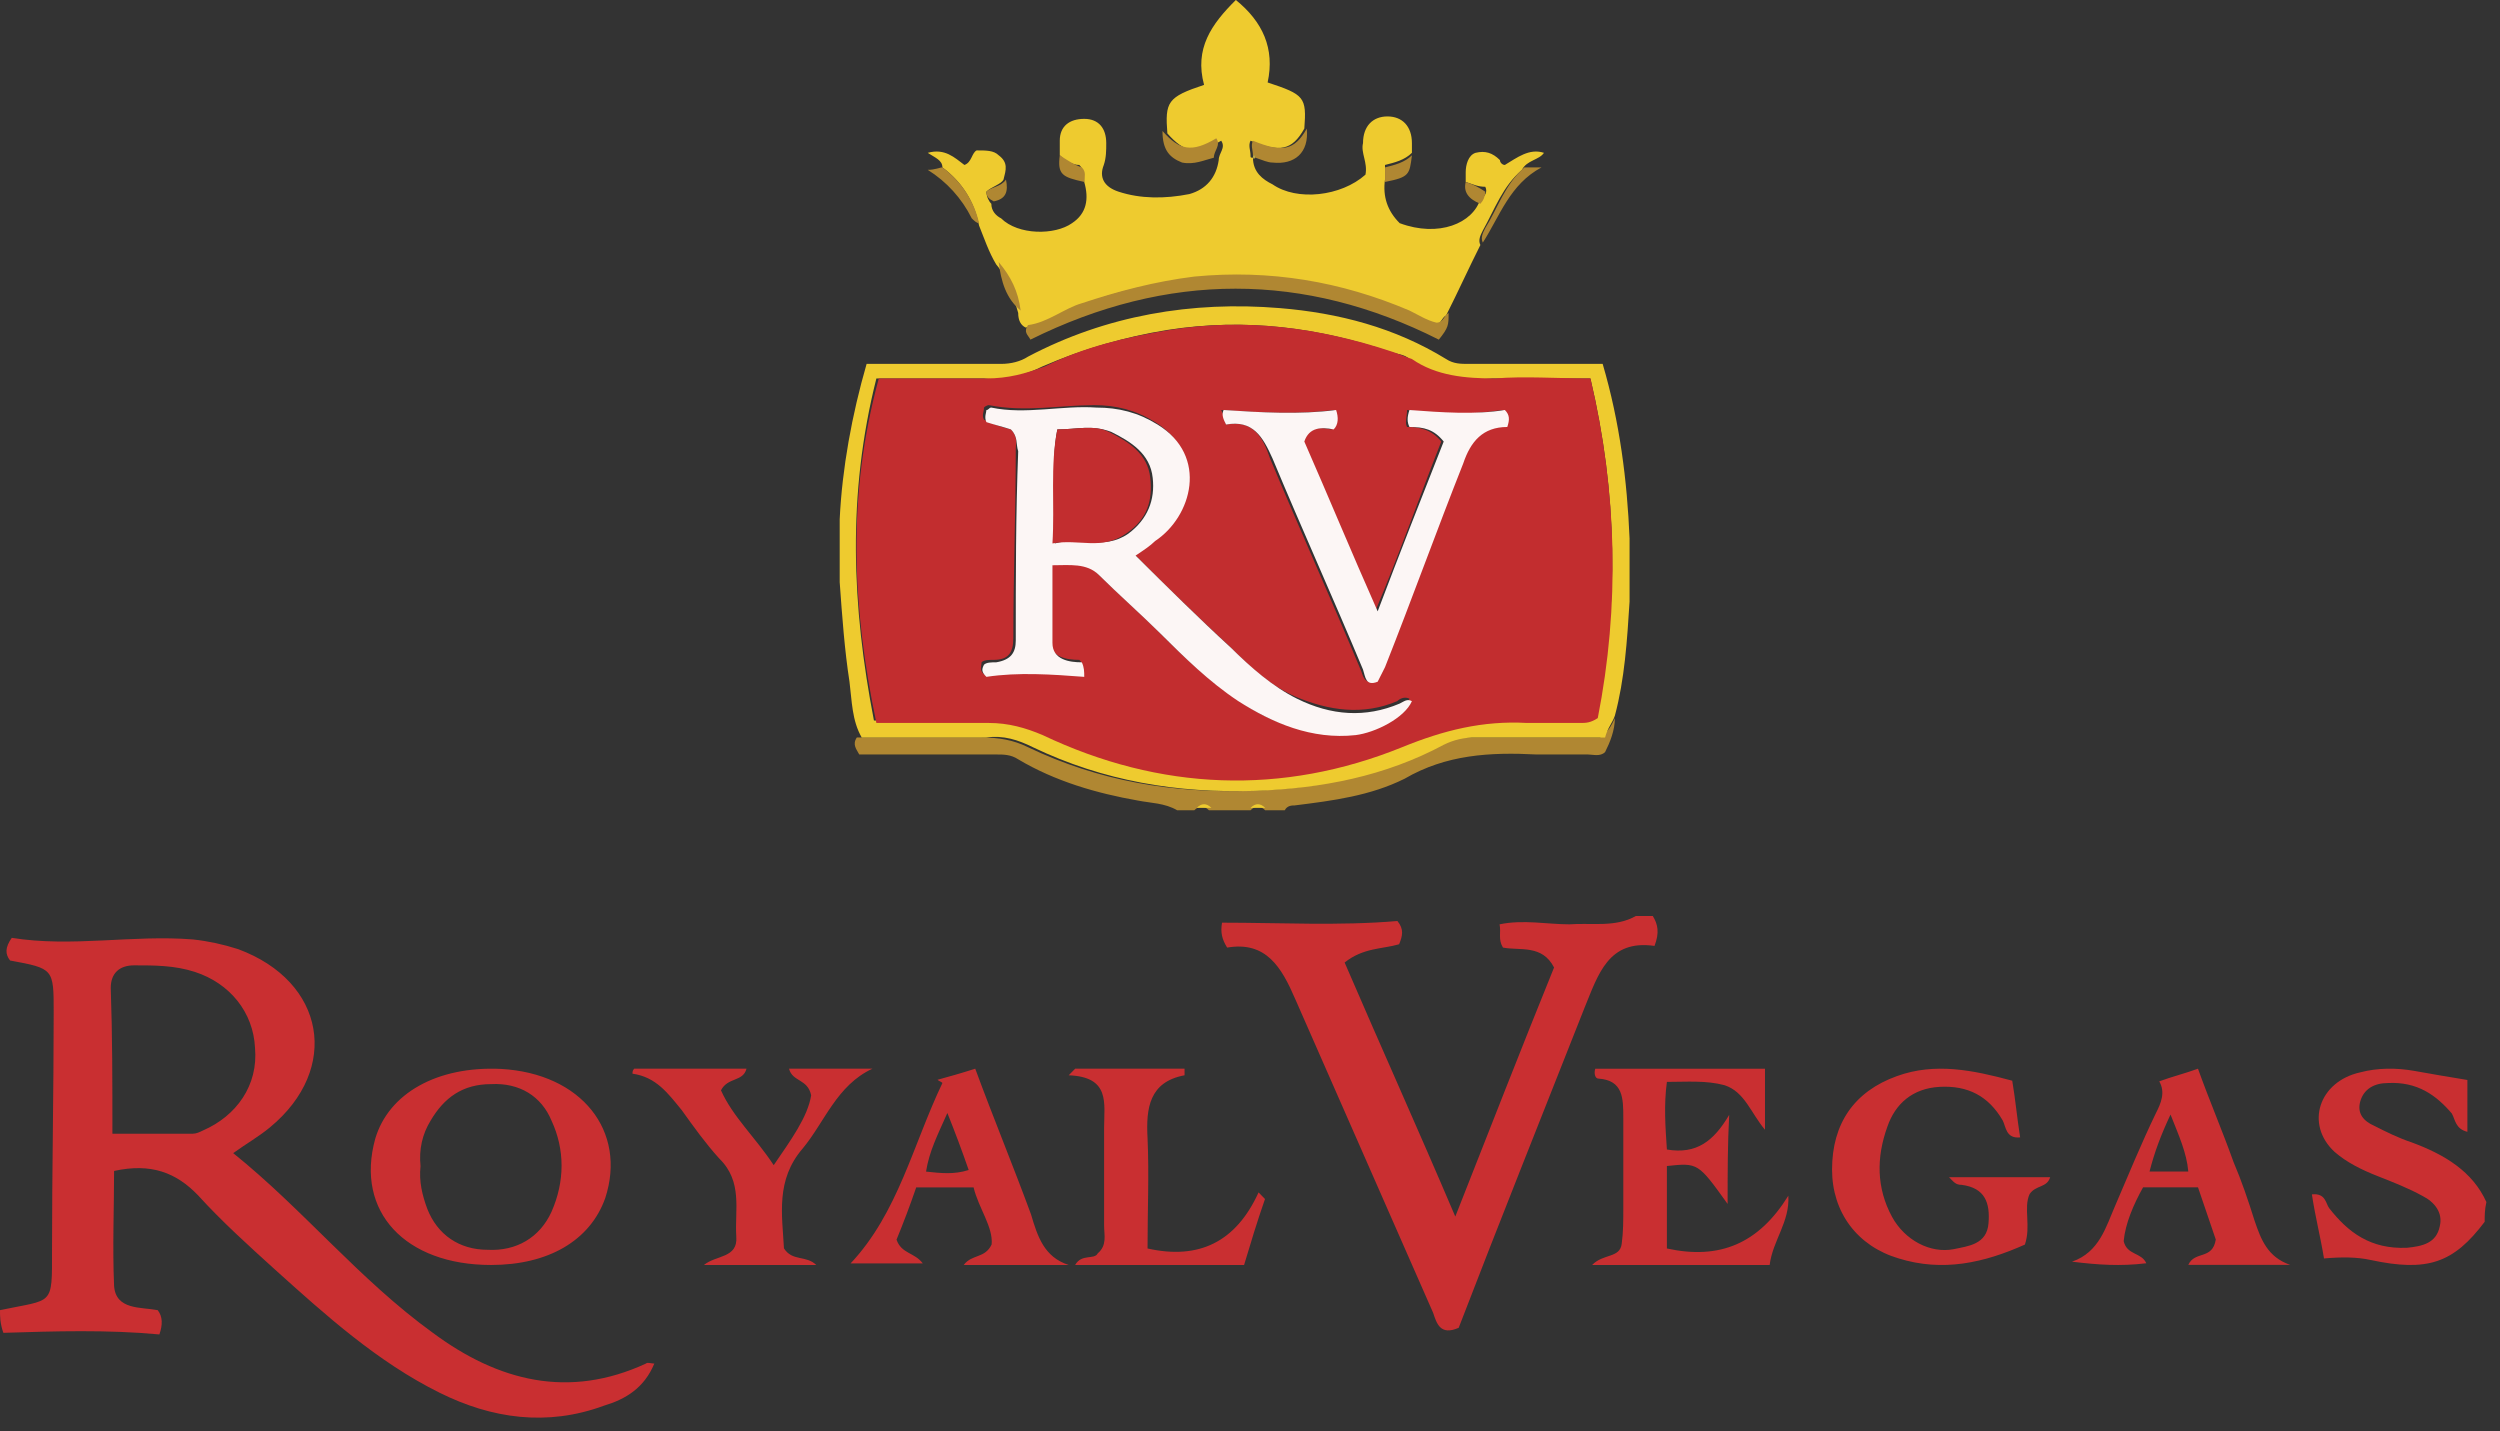 <svg height="75" viewBox="0 0 131 75" width="131" xmlns="http://www.w3.org/2000/svg"><rect x="0" y="0" width="131" height="75" fill="#333333" stroke="none"/><g fill="none" transform="translate(-1)"><path d="m1 68.652c2.813-.594 2.726-.17 2.726-3.138 0-4.157.087-8.313.087-12.47 0-2.29 0-2.29-2.285-2.714-.264-.34-.264-.678.088-1.187 3.165.509 6.33-.17 9.494.084.791.085 1.583.255 2.374.51 4.571 1.696 5.362 6.276 1.67 9.33-.615.509-1.23.848-1.934 1.357 3.692 2.969 6.593 6.616 10.462 9.416 3.428 2.544 7.12 3.477 11.164 1.611.088-.085.264 0 .44 0-.527 1.273-1.495 1.866-2.637 2.206-2.99 1.102-5.89.678-8.616-.679-3.252-1.612-5.978-4.071-8.615-6.446-1.407-1.273-2.813-2.545-4.044-3.902-1.143-1.188-2.462-1.697-4.396-1.273 0 1.951-.088 3.987 0 6.023.088 1.272 1.407 1.102 2.286 1.272.264.34.264.764.088 1.272-2.725-.254-5.45-.17-8.176-.084-.176-.51-.176-.849-.176-1.188zm5.89-9.246h4.22c.176 0 .352-.085.528-.17 1.758-.763 2.9-2.374 2.725-4.325-.088-1.867-1.319-3.393-3.165-3.987-1.055-.34-2.11-.34-3.165-.34-.791 0-1.23.425-1.23 1.188.087 2.46.087 4.92.087 7.634zm80.717-11.406c.267.435.356.87.089 1.566-2.41-.348-2.944 1.479-3.658 3.219-2.23 5.655-4.461 11.224-6.603 16.792-.981.435-1.16-.26-1.338-.783l-7.227-16.444c-.714-1.653-1.517-3.045-3.569-2.697-.267-.435-.356-.783-.267-1.305 3.033 0 6.156.174 9.19-.087.356.435.267.783.089 1.218-.893.26-1.874.174-2.855.957 1.873 4.35 3.836 8.7 5.799 13.312 1.784-4.525 3.48-8.875 5.175-13.051-.625-1.218-1.785-.87-2.677-1.044-.267-.435-.09-.783-.178-1.218 1.249-.261 2.498 0 3.658 0 1.16-.087 2.409.174 3.48-.435zm43.588 16.025c-1.629 2.158-2.987 2.638-5.974 1.998-.724-.16-1.539-.16-2.444-.08-.181-1.119-.453-2.158-.634-3.357.724-.08.724.48.905.72.996 1.278 2.173 2.158 4.074 2.078.815-.08 1.539-.24 1.72-1.12.18-.719-.272-1.278-.905-1.598-.725-.4-1.54-.72-2.354-1.04-.815-.319-1.63-.719-2.263-1.278-1.539-1.44-.815-3.677 1.358-4.157.905-.24 1.9-.24 2.806-.08.905.16 1.81.32 2.806.48v2.718c-.633-.16-.633-.64-.814-.96-.815-.959-1.81-1.678-3.35-1.598-.724 0-1.267.32-1.448.959-.181.64.18 1.039.724 1.279.634.32 1.267.64 1.991.88 1.72.639 3.169 1.518 3.893 3.117-.09.4-.09.719-.09 1.039z" fill="#c92f31"/><path d="m26.731 66.285c-4.487 0-7.126-2.787-6.07-6.61.704-2.389 3.255-3.823 6.598-3.663 4.223.239 6.599 3.265 5.455 6.77-.792 2.23-2.991 3.503-5.983 3.503zm-3.695-5.176c-.088.796.088 1.513.352 2.23.528 1.354 1.672 2.15 3.167 2.15 1.496.08 2.728-.637 3.344-1.991.703-1.593.703-3.265 0-4.778-.528-1.275-1.672-1.991-3.168-1.912-1.495 0-2.463.717-3.167 1.912-.44.716-.616 1.513-.528 2.389zm80.093.576h5.3c-.166.562-.745.401-1.077.883-.331.722.083 1.685-.248 2.648-2.153.962-4.307 1.444-6.625.722-2.154-.642-3.479-2.407-3.479-4.654 0-2.407 1.16-4.092 3.396-4.895 1.987-.722 3.975-.32 6.045.24.166.964.249 1.927.414 2.97-.745.08-.745-.562-.91-.883-.746-1.284-1.823-1.845-3.313-1.765-1.408.08-2.32.883-2.733 2.086-.58 1.605-.58 3.21.248 4.734.663 1.204 1.988 1.926 3.23 1.685.745-.16 1.74-.24 1.822-1.364.083-1.043-.166-1.845-1.408-2.006-.331 0-.414-.16-.662-.401zm-11.602 1.402c-1.55-2.16-1.55-2.16-3.182-1.988v4.322c2.774.605 4.814-.26 6.364-2.766.082 1.383-.816 2.334-.979 3.63h-9.301c.571-.605 1.468-.345 1.55-1.123.082-.605.082-1.21.082-1.815v-4.754c0-1.037 0-1.988-1.306-2.075-.163 0-.245-.259-.163-.518h8.893v3.198c-.734-.865-1.06-1.988-2.12-2.334-.98-.26-1.96-.173-3.02-.173-.163 1.21-.081 2.334 0 3.544 1.55.26 2.448-.432 3.264-1.815-.082 1.556-.082 3.025-.082 4.667zm-57.295-7.087h5.885c-.179.697-.98.436-1.338 1.133.625 1.395 1.784 2.44 2.764 3.922.892-1.307 1.784-2.527 1.962-3.66-.178-.872-.98-.698-1.16-1.395h4.37c-1.873.871-2.497 2.79-3.656 4.184-1.426 1.656-1.07 3.486-.98 5.23.445.697 1.158.348 1.693.871h-5.884c.624-.523 1.783-.348 1.694-1.481-.09-1.395.356-2.877-.892-4.097-.713-.785-1.337-1.656-1.961-2.528-.714-.872-1.338-1.743-2.586-1.918 0-.087 0-.174.09-.261zm86.768 10.278h-5.333c.339-.746 1.27-.249 1.44-1.326l-.932-2.736h-2.878c-.508.912-.932 1.907-1.016 2.819.169.746.93.58 1.185 1.16-1.355.166-2.54.083-3.894-.083 1.439-.497 1.777-1.823 2.285-2.984.678-1.575 1.355-3.233 2.117-4.807.254-.498.508-1.078.17-1.658.676-.249 1.354-.415 2.03-.663.593 1.657 1.27 3.232 1.863 4.89.424.995.762 1.99 1.1 3.067.34.995.678 1.907 1.863 2.321zm-5.333-4.89c-.085-.995-.508-1.907-.931-2.985-.508 1.078-.847 1.99-1.1 2.985zm-58.667 4.897h-5.5c.43-.58 1.118-.331 1.462-1.078.086-.912-.688-1.908-.946-2.986h-3.007c-.316.922-.66 1.835-1.031 2.737.258.747.945.664 1.375 1.244h-3.781c2.492-2.654 3.265-6.22 4.812-9.456-.086-.083-.172-.083-.258-.166.601-.166 1.203-.331 1.976-.58.946 2.571 1.977 5.06 2.922 7.631.344 1.161.687 2.24 1.976 2.654zm-6.358-7.963c-.516 1.162-.946 1.991-1.118 3.07.774.082 1.461.165 2.235-.084-.348-1.004-.721-2-1.117-2.986zm6.696-2.322h5.733v.345c-1.855.346-2.024 1.73-1.94 3.285.085 1.902 0 3.803 0 5.791 2.698.605 4.637-.346 5.818-2.939l.337.346c-.422 1.21-.759 2.334-1.096 3.457h-8.852c.337-.605 1.011-.259 1.18-.605.506-.432.337-.95.337-1.469v-5.1c0-1.296.337-2.68-1.855-2.766z" fill="#c92f31"/><path d="m85.62 37.628c0 .636-.256 1.272-.513 1.78-.256.254-.64.127-.897.127h-2.69c-2.435-.127-4.742 0-6.92 1.271-1.794.89-3.716 1.145-5.766 1.399-.128 0-.385 0-.513.254h-1.025c-.256-.254-.512-.254-.769 0h-2.177c-.256-.254-.513-.254-.769 0h-.897c-.64-.381-1.41-.381-2.05-.508-2.178-.382-4.357-1.017-6.279-2.162-.384-.254-.769-.254-1.153-.254h-7.177c-.128-.254-.384-.508-.128-.89h6.535c.897 0 1.666.127 2.435.509 3.716 1.78 7.56 2.415 11.66 2.288 3.46-.127 6.792-.763 9.867-2.415.516-.26 1.088-.391 1.666-.382h6.791c.513-.381.64-.762.769-1.017z" fill="#b08732"/><path d="m66.527 42.332c.257-.254.513-.254.77 0zm-2.819 0c.257-.254.513-.254.77 0zm14.095-32.798v-.508c0-.382.129-.89.513-1.017.513-.127.897 0 1.281.381 0 .127.129.254.257.254.64-.381 1.281-.89 2.05-.635-.256.381-.897.381-1.153.89-1.025.89-1.41 2.034-2.05 3.178-.129.254-.257.508-.129.762-.64 1.272-1.153 2.416-1.794 3.687-.256.127-.256.508-.64.508-.432-.287-.908-.502-1.41-.635-3.588-1.526-7.304-2.288-11.276-1.78-2.05.254-3.972.636-5.894 1.398-1.026.382-1.794 1.017-2.82 1.145-.256-.128-.384-.382-.384-.763-.256-.89-.512-1.78-1.153-2.543-.385-.635-.64-1.398-.897-2.034-.256-1.27-.897-2.288-1.922-3.05 0-.382-.385-.509-.769-.763.897-.255 1.41.254 1.922.635.384-.127.384-.635.64-.762.513 0 .898 0 1.154.254.513.381.384.763.256 1.271-.128.254-.64.381-.897.636 0 .254.128.508.257.635 0 .382.256.636.512.763.897.89 2.82.89 3.716.254.769-.508.897-1.27.64-2.16 0-.255 0-.636-.255-.89-.385 0-.77-.255-1.026-.51v-.762c0-.763.513-1.144 1.282-1.144s1.153.509 1.153 1.271c0 .382 0 .763-.128 1.144-.256.636 0 1.144.769 1.399 1.153.381 2.434.381 3.716.127.897-.254 1.41-.89 1.537-1.78 0-.381.385-.636.129-1.017-1.282.763-1.922.636-2.82-.381-.128-1.653 0-1.907 1.923-2.543-.513-1.907.384-3.178 1.665-4.449 1.41 1.144 2.05 2.542 1.666 4.322 1.922.636 2.05.763 1.922 2.416-.64 1.144-1.281 1.27-2.819.635-.128.254 0 .509 0 .763 0 .127 0 .127.128.127 0 .763.513 1.144 1.026 1.398 1.28.89 3.587.636 4.869-.508.128-.636-.256-1.144-.128-1.653 0-.89.512-1.398 1.281-1.398s1.281.508 1.281 1.398v.509c-.384.381-.897.508-1.41.635v.763c-.127.89.129 1.653.77 2.288 2.05.763 3.844 0 4.228-1.27.257-.128.385-.382.257-.637-.385 0-.641-.127-1.026-.254z" fill="#eecb2f"/><path d="m86.389 28.221v3.305c-.128 2.034-.257 4.068-.77 5.975-.127.382-.384.636-.512 1.144h-6.791c-.578-.009-1.15.122-1.666.382-3.075 1.652-6.407 2.288-9.866 2.415-4.1.127-7.945-.508-11.661-2.288-.769-.382-1.538-.636-2.435-.509h-6.535c-.512-.89-.512-1.906-.64-2.923-.257-1.653-.385-3.433-.513-5.213v-3.305c.128-2.67.64-5.466 1.41-8.136h7.047c.513 0 1.025-.127 1.41-.38 4.1-2.162 8.585-2.925 13.198-2.543 3.075.254 6.022 1.017 8.713 2.67.385.253.77.253 1.154.253h7.047c.897 3.051 1.282 6.102 1.41 9.153zm-2.05-8.39h-5.126c-1.538.127-2.947-.127-4.357-1.017-.256-.254-.64-.254-1.025-.381-3.716-1.271-7.56-1.78-11.66-1.144-2.249.364-4.444 1.005-6.536 1.907-1.025.508-2.05.762-3.075.635h-5.638c-1.538 6.102-1.281 11.95-.128 17.924h5.894c1.025 0 1.922.255 2.82.636 6.15 2.924 12.557 3.178 18.836.636 2.178-.89 4.228-1.399 6.535-1.272h2.819c.256 0 .512 0 .897-.254 1.281-5.72 1.153-11.695-.256-17.67z" fill="#eecb2f"/><path d="m54.867 17.034c1.025-.127 1.922-.89 2.819-1.144 1.922-.635 3.844-1.144 5.894-1.398 3.972-.381 7.688.254 11.276 1.78.513.254.897.508 1.41.635.384 0 .384-.381.64-.508 0 .635 0 .763-.512 1.398-7.048-3.56-14.223-3.56-21.4 0-.127-.254-.384-.381-.127-.763zm7.047-10.17c.897 1.018 1.538 1.145 2.82.382.256.381-.129.636-.129 1.017-.512.127-1.025.381-1.666.254-.64-.254-1.025-.635-1.025-1.652zm4.741 1.272c0-.254-.128-.509 0-.763 1.538.636 2.179.509 2.82-.635.128 1.27-.641 1.906-1.794 1.78-.257 0-.513-.128-.897-.255 0-.127-.129-.127-.129-.127zm12.045 4.576c-.128-.254 0-.508.129-.762.64-1.017 1.025-2.289 2.05-3.179h.897c-1.666.89-2.179 2.543-3.076 3.941zm-28.318-3.94c1.025.762 1.666 1.78 1.922 2.923-.128 0-.256-.127-.385-.254-.519-1.044-1.317-1.924-2.306-2.541.384 0 .64-.128.769-.128zm6.15-.636c.385.254.77.508 1.154.635.256.255.128.509.128.763-1.153-.254-1.41-.381-1.282-1.398zm17.043 1.398v-.763c.512-.127 1.025-.254 1.41-.635-.129 1.017-.129 1.144-1.41 1.398zm-20.246 4.196c.64.763 1.025 1.526 1.153 2.543-.769-.636-1.025-1.526-1.153-2.543zm-.256-3.178c-.257-.127-.385-.254-.385-.508.257-.255.77-.255 1.025-.636.129.636 0 1.017-.64 1.144zm24.73-1.017c.385.127.641.254 1.026.509-.005.236-.097.462-.257.635-.64-.254-.897-.635-.769-1.144z" fill="#b08732"/><path d="m66.655 8.136c.129 0 .129 0 .129.127-.129.127-.129 0-.129-.127z" fill="#bca546"/><path d="m84.339 19.831c1.41 5.975 1.537 11.95.384 17.797-.384.255-.64.255-.897.255h-2.82c-2.306-.128-4.356.381-6.534 1.27-6.279 2.543-12.686 2.289-18.837-.635-.896-.381-1.793-.635-2.819-.635h-5.894c-1.281-6.103-1.538-11.95.128-18.053h5.638c1.154 0 2.05-.254 3.076-.635 2.05-1.017 4.228-1.526 6.535-1.907 3.972-.636 7.816-.127 11.66 1.144.385.127.641.254 1.025.381 1.282.89 2.82 1.017 4.357 1.017 1.538-.127 3.204 0 4.998 0zm-30.37 2.67c.385.381.257.762.257 1.017 0 3.305-.128 6.61-.128 9.915 0 .763-.256 1.144-1.025 1.144-.257 0-.513 0-.641.128 0 .254-.128.38.128.635 1.706-.127 3.42-.127 5.126 0 0-.381.128-.508-.128-.763-.641 0-1.538-.127-1.538-1.017-.128-1.398 0-2.796 0-4.067.897 0 1.794-.128 2.435.508 1.025 1.017 2.178 2.034 3.203 3.05 1.281 1.272 2.563 2.543 4.1 3.56 1.794 1.272 3.845 2.034 6.151 1.78 1.025-.127 2.563-.89 2.947-1.78-.256-.127-.512 0-.64.128-1.794.762-3.588.508-5.382-.255-1.41-.635-2.435-1.652-3.46-2.67-1.666-1.525-3.332-3.177-4.997-4.83.384-.381.64-.636 1.025-.763 1.922-1.144 2.819-4.449.128-6.102-1.025-.635-2.05-.89-3.204-.89-1.794 0-3.587.382-5.51 0 0 0-.128 0-.256.128 0 .254-.128.381 0 .635.513.254.897.382 1.41.509zm11.277-.255c1.41-.254 1.922.636 2.306 1.78 1.538 3.687 3.204 7.373 4.742 11.06.128.254.128.763.768.636l.385-.763c1.41-3.56 2.819-7.12 4.1-10.679.385-1.144 1.025-2.034 2.307-1.906.128-.255.128-.509-.128-.89-1.656.254-3.342.254-4.998 0 0 .381-.128.635 0 .89.64 0 1.282.127 1.794.762-1.153 2.924-2.178 5.848-3.46 8.899-1.281-3.051-2.562-5.975-3.844-8.899.385-.762.897-.762 1.538-.635.384-.255.384-.509.128-1.017-1.922.254-3.972.127-5.894 0 .128.254.128.381.256.762z" fill="#c22d2f"/><path d="m53.97 22.5c-.385-.126-.897-.254-1.282-.38-.128-.255 0-.51 0-.636.128 0 .128-.127.257-.127 1.794.381 3.716-.127 5.51 0 1.153 0 2.178.254 3.203.89 2.69 1.652 1.794 4.83-.128 6.101-.256.255-.64.509-1.025.763 1.666 1.653 3.331 3.305 4.997 4.83 1.025 1.018 2.179 2.035 3.46 2.67 1.794.89 3.588 1.017 5.382.255.256-.127.384-.255.64-.127-.384.89-1.922 1.652-2.947 1.78-2.306.253-4.356-.636-6.15-1.78-1.538-1.017-2.82-2.289-4.1-3.56-1.026-1.017-2.18-2.034-3.204-3.05-.641-.636-1.538-.51-2.435-.51v4.069c0 .89.897 1.017 1.538 1.017.128.254.128.508.128.762-1.666-.127-3.46-.254-5.126 0-.256-.254-.256-.381-.128-.635.128-.127.385-.127.64-.127.77-.128 1.026-.509 1.026-1.145 0-3.305 0-6.61.128-9.915-.128-.382 0-.763-.384-1.144zm2.434 0c-.384 1.908 0 3.942-.128 5.976 1.282-.382 2.563.38 3.844-.509 1.025-.763 1.41-1.78 1.282-2.924-.128-1.271-1.154-1.907-2.179-2.415-1.025-.382-1.794-.127-2.819-.127z" fill="#fcf6f5"/><path d="m65.246 22.246c-.128-.254-.256-.508-.128-.762 1.922.127 3.972.254 5.894 0 .128.381.128.762-.128 1.017-.64-.127-1.281-.127-1.538.635 1.282 2.924 2.435 5.72 3.844 8.899 1.154-3.051 2.307-5.975 3.46-8.899-.512-.635-1.025-.762-1.794-.762-.128-.255-.128-.509 0-.89 1.666.127 3.46.254 4.998 0 .256.254.256.508.128.89-1.282 0-1.922.762-2.307 1.906-1.41 3.56-2.69 7.12-4.1 10.679l-.385.763c-.64.254-.64-.255-.768-.636-1.538-3.687-3.204-7.373-4.741-11.06-.513-1.144-1.026-2.034-2.435-1.78z" fill="#fcf6f5"/><path d="m56.404 22.5c1.025 0 1.922-.254 2.691.128 1.025.508 2.05 1.144 2.179 2.415.128 1.144-.129 2.161-1.282 2.924-1.281.89-2.434.254-3.844.509.128-2.034-.128-4.068.256-5.975z" fill="#c22d2f"/></g></svg>